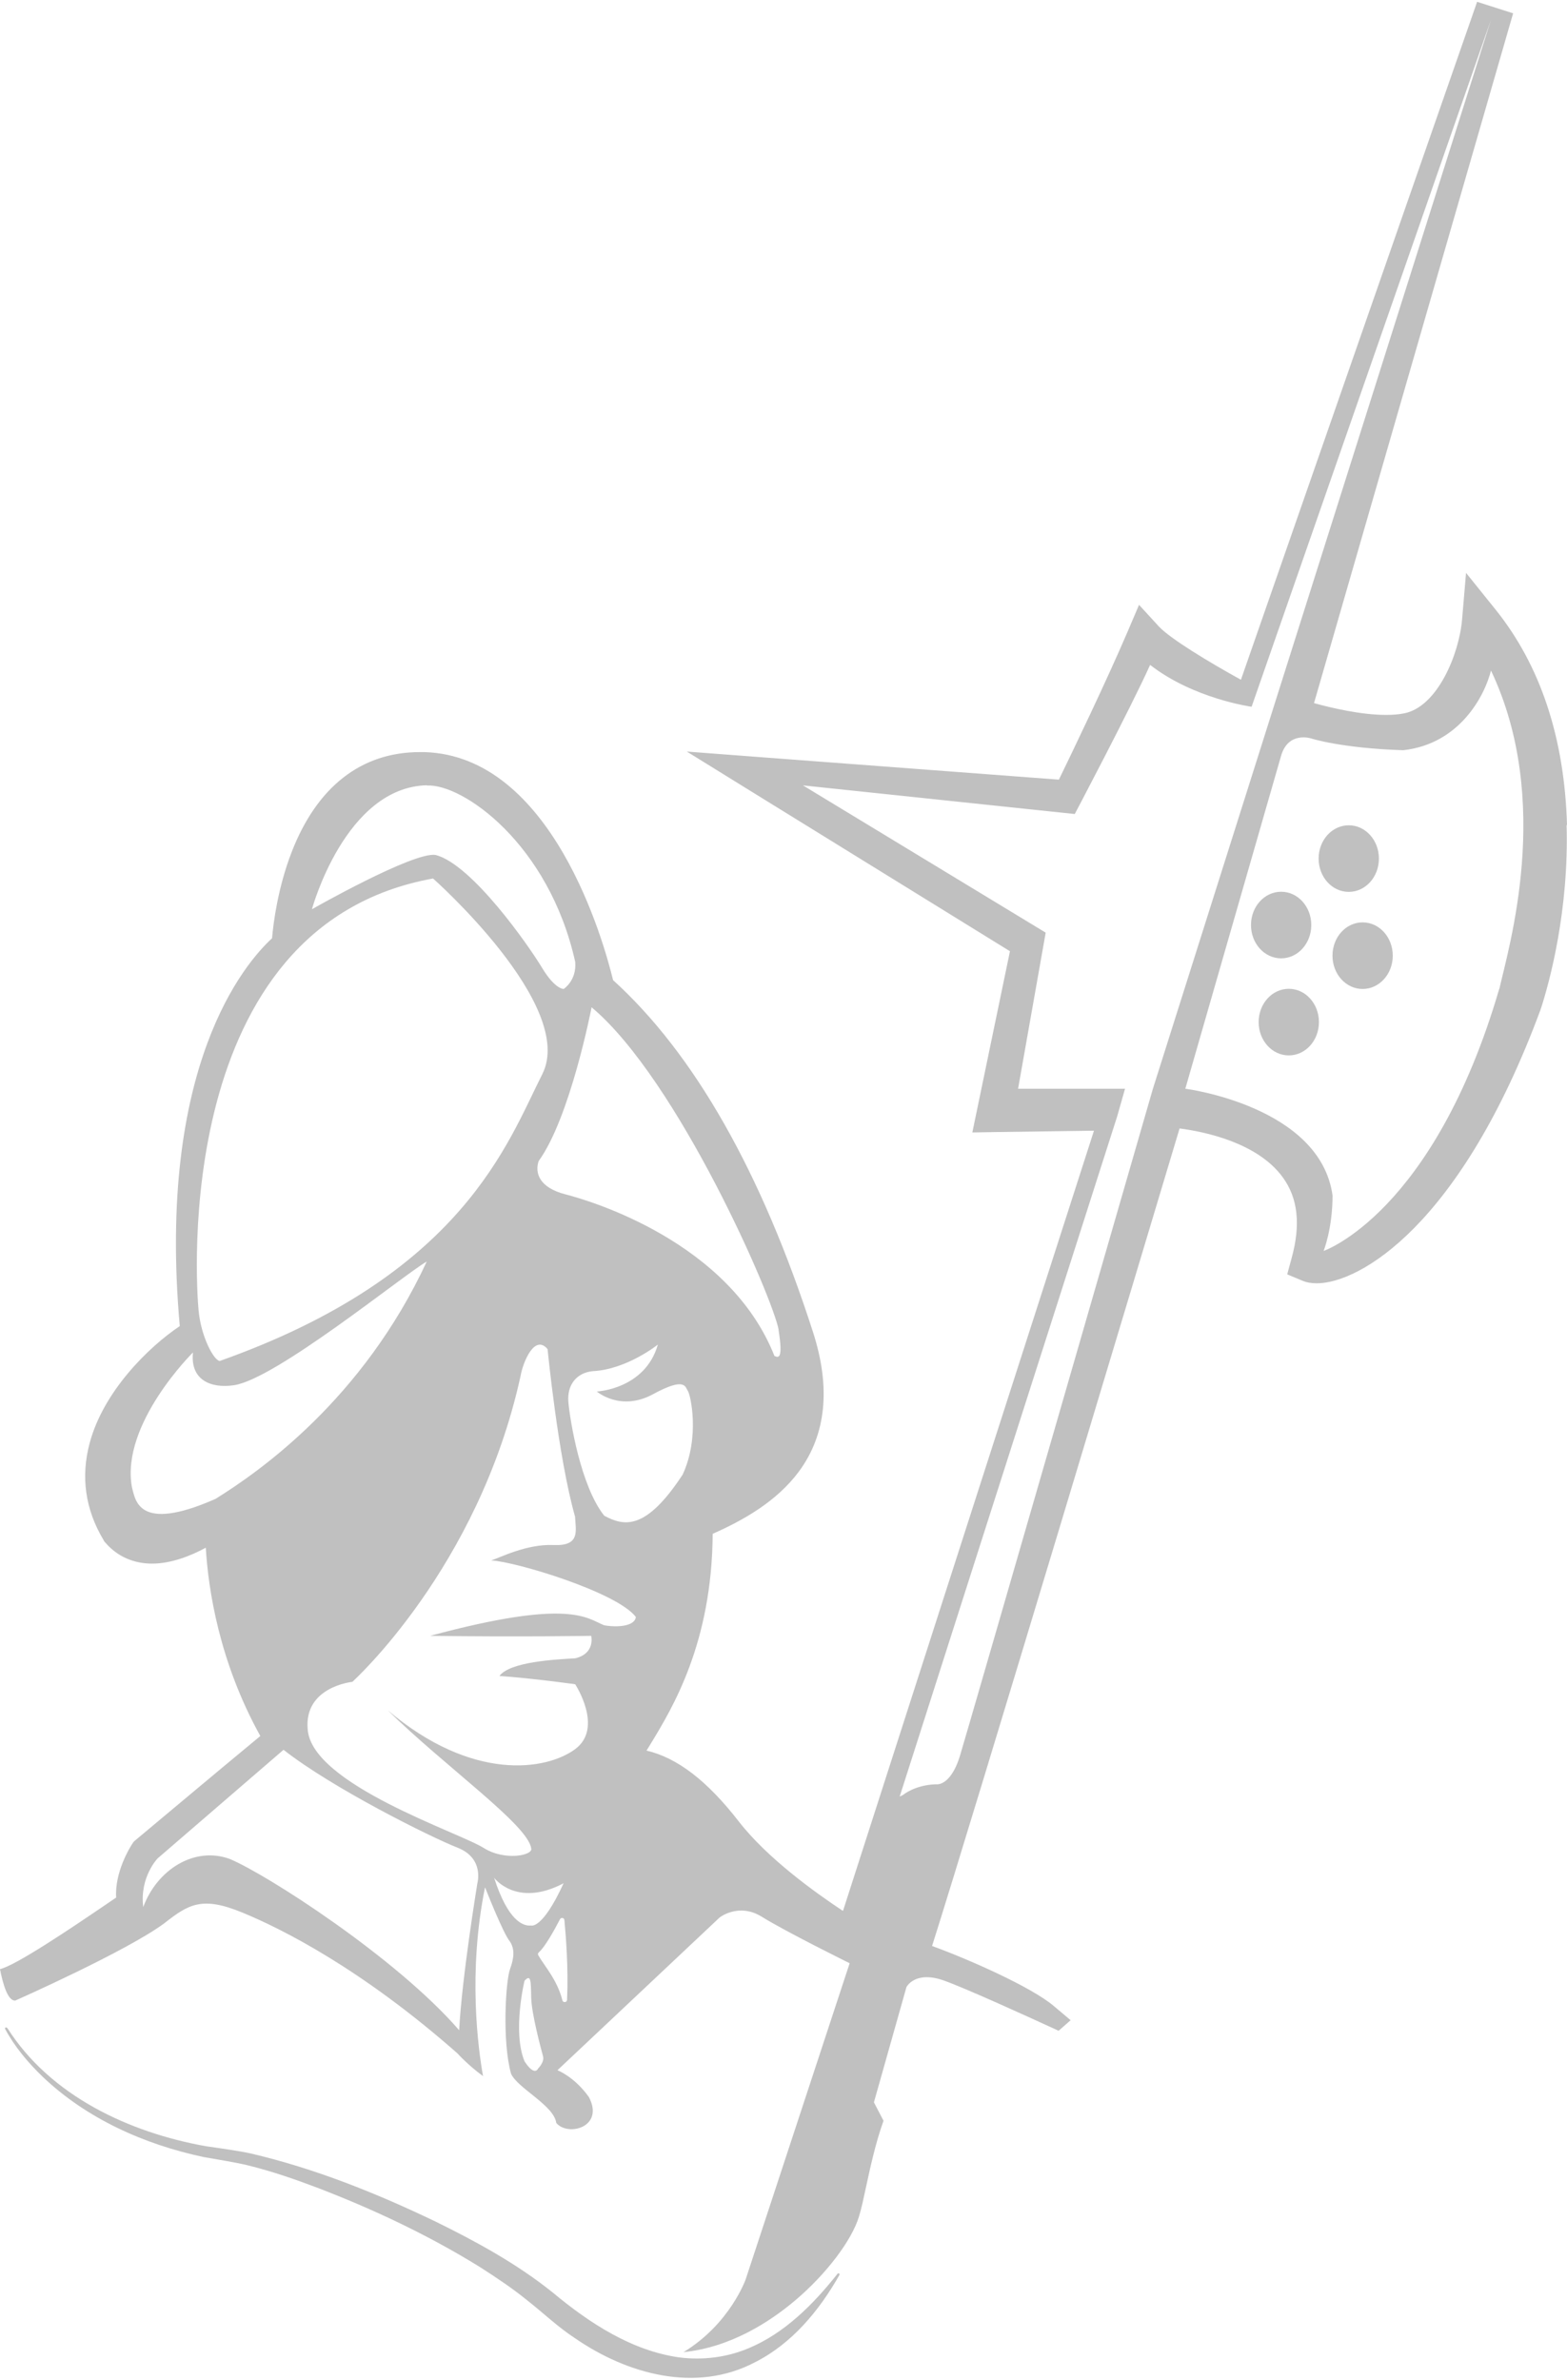 <?xml version="1.0" encoding="UTF-8"?>
<svg xmlns="http://www.w3.org/2000/svg" width="422" height="641" viewBox="0 0 422 641" fill="none">
  <path d="M165.531 486.676C165.531 486.676 156.66 494.203 153.176 495.86C151.632 496.94 151.524 501.334 152.386 502.883C157.953 499.75 165.531 486.676 165.531 486.676Z" fill="#C0C0C0"></path>
  <path d="M371.345 231.216C371.345 236.186 367.717 240.184 363.228 240.184C358.739 240.184 355.111 236.186 355.111 231.216C355.111 226.246 358.739 222.248 363.228 222.248C367.717 222.248 371.345 226.246 371.345 231.216Z" fill="#C0C0C0"></path>
  <path d="M353.133 249.115C353.133 254.085 349.506 258.083 345.016 258.083C340.527 258.083 336.899 254.085 336.899 249.115C336.899 244.145 340.527 240.147 345.016 240.147C349.506 240.147 353.133 244.145 353.133 249.115Z" fill="#C0C0C0"></path>
  <path d="M355.194 275.253C355.194 280.223 351.566 284.221 347.077 284.221C342.587 284.221 338.96 280.223 338.96 275.253C338.96 270.282 342.587 266.285 347.077 266.285C351.566 266.285 355.194 270.282 355.194 275.253Z" fill="#C0C0C0"></path>
  <path d="M375.077 257.362C375.077 262.332 371.45 266.329 366.96 266.329C362.471 266.329 358.844 262.332 358.844 257.362C358.844 252.391 362.471 248.394 366.96 248.394C371.45 248.394 375.077 252.391 375.077 257.362Z" fill="#C0C0C0"></path>
  <path d="M422 222.132C421.318 198.722 414.853 179.201 402.75 164.146L394.812 154.278L393.735 166.919C392.909 176.32 387.055 190.33 378.184 192.095C376.783 192.383 375.167 192.527 373.299 192.527C366.583 192.527 358.754 190.69 353.869 189.357L407.49 3.587L397.793 0.49L334.188 183.055C325.748 178.409 315.117 171.998 312.065 168.684L306.749 162.886L303.66 170.125C298.058 183.235 288.792 202.503 285.164 209.959L205.828 203.98L184.962 202.395L202.775 213.416L271.983 256.167L263.148 298.738L261.855 304.969L268.212 304.861L294.61 304.5L227.018 514.618C219.727 509.791 206.69 500.499 198.933 490.487C190.457 479.574 182.412 473.379 174.115 471.434C174.51 470.786 174.906 470.138 175.265 469.562C181.083 459.981 191.75 442.478 191.929 413.053C199.938 409.523 209.097 404.445 215.13 396.305C222.493 386.365 223.786 373.723 218.937 358.704C205.074 315.665 186.973 283.791 165.101 263.946C162.659 253.862 148.759 203.512 114.245 202.539C113.85 202.539 113.491 202.539 113.096 202.539C97.293 202.539 85.334 211.867 78.51 229.551C74.847 239.059 73.626 248.424 73.266 252.673C66.047 259.3 42.164 286.961 48.413 357.12C39.973 362.774 27.906 374.66 24.171 388.526C21.693 397.674 22.95 406.498 27.87 414.709L28.085 415.105L28.373 415.43C31.569 419.139 35.951 421.084 40.979 421.084C46.007 421.084 51.322 419.031 55.417 416.798C56.099 428.071 59.008 447.484 70.106 467.509C58.541 477.053 36.813 495.313 36.561 495.493L35.987 495.997L35.556 496.646C34.981 497.51 30.851 504.209 31.282 511.016C30.133 511.808 28.912 512.601 27.726 513.429C19.466 519.047 4.274 529.312 0 530.284C0.754 534.174 2.083 538.928 4.13 538.748C4.13 538.748 33.975 525.53 44.211 517.967C50.82 512.781 54.411 510.548 65.437 515.122C75.709 519.372 97.114 529.996 123.152 552.938C123.188 552.975 126.025 556.144 130.084 559.097C128.791 551.822 125.954 531.185 130.622 508.243C130.622 508.243 135.507 520.74 137.339 522.865C138.631 524.882 138.488 527.187 137.339 530.32C136.189 533.49 135.184 549.697 137.626 558.449C139.35 562.339 149.19 566.985 149.801 571.703C152.962 575.485 162.838 572.819 158.6 564.752C154.685 559.241 150.124 557.513 150.124 557.513L193.797 516.382C193.797 516.382 198.969 512.276 205.254 516.238C211.539 520.164 228.814 528.7 228.814 528.7L200.836 613.769C200.836 613.769 196.634 625.799 184.064 633.434C196.742 632.138 207.301 625.295 214.196 619.46C222.529 612.401 229.388 603.325 231.328 596.914C232.01 594.681 232.621 591.8 233.339 588.45C234.309 583.984 235.817 576.961 237.936 571.127L235.35 566.156L244.114 535.111C244.114 535.111 246.34 530.717 253.846 533.238C259.341 535.111 276.329 542.854 285.092 546.888L288.325 544.043L283.8 540.225C277.73 535.075 260.742 527.583 251.009 524.054C262.358 488.29 309.515 331.116 317.667 303.888C324.527 304.789 338.713 307.742 345.465 317.07C349.56 322.688 350.314 329.82 347.836 338.824L346.651 343.182L350.781 344.91C351.894 345.379 353.187 345.595 354.624 345.595C366.045 345.595 393.376 330.144 414.925 271.762V271.654L414.997 271.546C417.295 264.415 422.539 245.29 421.892 222.204M183.777 397.206C173.972 412.116 168.189 411.108 162.73 408.19C156.373 400.231 153.5 382.439 153.069 377.649C152.638 372.859 155.368 369.689 159.57 369.257C168.8 368.825 177.168 362.09 177.168 362.09C173.72 374.155 160.719 374.732 160.719 374.732C160.719 374.732 167.076 380.242 175.875 375.452C184.674 370.662 184.531 373.579 185.249 374.587C185.967 375.596 188.553 387.013 183.812 397.169M209.671 358.2C210.928 366.052 209.671 365.692 208.558 365.151C196.419 334.466 159.103 323.373 152.171 321.608C145.24 319.807 143.983 315.881 145.06 312.676C153.608 300.899 159.318 271.258 159.318 271.258C182.627 290.814 208.27 349.809 209.707 358.2M114.964 211.543C124.589 211.003 147.826 227.246 154.901 259.012C155.368 264.018 151.812 266.324 151.812 266.324C151.812 266.324 149.514 266.504 145.958 260.597C142.403 254.69 127.103 232.757 117.298 230.236C111.264 229.335 84.005 244.858 84.005 244.858C84.005 244.858 92.912 212.011 114.964 211.471M116.616 236.574C116.616 236.574 155.368 270.898 146.03 289.302C136.692 307.742 124.625 343.326 59.152 366.52C57.464 366.196 54.124 359.857 53.477 352.87C52.795 345.883 46.115 249.288 116.652 236.574M58.038 403.652C36.956 412.944 36.454 403.796 35.52 400.447C32.467 383.447 51.969 364.215 51.969 364.215C51.179 371.598 56.745 373.975 62.995 373.039C74.164 371.454 108.391 343.542 114.928 339.724C97.689 376.893 69.855 396.305 58.038 403.652ZM128.539 507.27C128.539 507.27 124.373 532.625 123.655 546.744C106.703 527.151 71.614 504.641 61.846 500.607C52.364 497.15 42.308 503.489 38.573 513.573C37.567 505.506 42.451 500.463 42.451 500.463L76.355 471.218C89.572 481.591 115.897 494.701 123.224 497.582C130.551 500.463 128.539 507.234 128.539 507.234M133.065 505.686C133.065 505.686 139.062 513.861 151.776 507.162C146.03 519.732 143.013 518.543 143.013 518.543C140.822 518.759 136.8 517.247 133.065 505.686ZM144.881 557.116C144.881 557.116 143.947 559.277 141.253 555.099C137.949 547.068 141.253 533.418 141.253 533.418C142.977 531.545 142.977 533.418 143.049 537.848C143.121 542.314 145.814 552.182 146.245 553.767C146.676 555.352 144.881 557.08 144.881 557.08M152.71 538.568C152.674 539.288 151.633 539.396 151.453 538.676C150.052 533.13 146.569 529.384 144.953 526.539C144.809 526.287 144.881 525.963 145.096 525.782C146.82 524.27 149.406 519.552 150.807 516.85C151.094 516.274 151.956 516.454 151.992 517.067C152.387 521.136 153.105 530.248 152.71 538.532M162.694 437.687C157.954 435.779 153.5 430.376 115.826 440.533C140.212 440.857 159.211 440.533 159.211 440.533C159.211 440.533 160.396 445.287 154.901 446.583C149.37 446.908 137.339 447.52 134.501 451.337C143.695 451.986 154.901 453.57 154.901 453.57C154.901 453.57 162.623 465.312 154.901 471.038C147.179 476.765 127.211 479.934 104.405 460.558C119.92 475.792 142.115 491.387 143.049 497.726C143.695 499.635 136.082 501.22 130.371 497.726C124.05 493.584 83.789 480.582 82.856 465.636C81.886 454.219 94.887 452.922 94.887 452.922C94.887 452.922 128.791 422.417 140.176 370.626C140.822 366.808 143.983 359.173 147.467 363.314C147.467 363.314 150.268 392.235 154.865 408.442C155.045 412.26 156.338 416.402 149.047 416.078C141.756 415.754 134.465 419.571 132.275 420.22C138.919 420.544 166.178 428.791 171.242 435.454C170.919 438.012 166.178 438.3 162.694 437.687ZM310.484 293.191C310.484 293.191 260.239 467.293 258.479 472.983C256.72 478.638 254.062 480.763 251.943 480.51C246.268 480.727 243.18 483.392 243.18 483.392L242.282 483.824L300.859 300.647L302.978 293.191H274.174L281.609 251.161L216.244 211.507L289.438 219.215C289.438 219.215 304.522 190.654 309.73 179.057C321.474 188.205 337.061 190.33 337.061 190.33L401.529 5.316L310.484 293.191ZM403.755 266.288C386.049 326.794 356.455 336.879 356.455 336.879C356.455 336.879 358.862 330.9 358.862 321.932C355.522 297.837 319.212 293.191 319.212 293.191C319.212 293.191 343.059 210.283 344.998 203.548C346.938 196.813 353.115 198.866 353.115 198.866C353.115 198.866 361.124 201.495 377.897 202.035C393.16 200.342 399.876 187.268 401.529 180.57C418.265 215.865 406.197 255.447 403.791 266.288" fill="#C0C0C0"></path>
  <path d="M1.959 546.112C13.524 564.408 34.821 574.313 55.508 577.986C58.597 578.419 64.666 579.283 67.54 579.931C84.779 583.965 101.3 590.592 117.282 598.263C128.272 603.666 139.262 609.645 148.959 617.46C158.799 625.636 170.113 633.055 182.97 634.856C189.255 635.648 195.684 634.856 201.538 632.407C211.271 628.373 219.029 620.557 225.565 612.31C225.673 612.166 225.853 612.166 225.996 612.274C226.104 612.382 226.14 612.526 226.068 612.634C220.645 622.214 213.318 631.11 203.262 636.188C187.388 644.508 168.892 639.358 154.885 629.705C150.288 626.716 146.337 622.898 142.027 619.513C138.005 616.235 133.515 613.246 129.062 610.401C115.414 601.973 100.797 595.058 85.82 589.295C79.571 586.918 73.25 584.721 66.785 583.137C63.84 582.38 57.879 581.444 54.898 580.904C38.916 577.518 23.364 570.603 11.441 559.222C7.526 555.441 3.97 551.227 1.384 546.401C1.313 546.256 1.384 546.076 1.492 546.004C1.636 545.932 1.815 546.004 1.887 546.148" fill="#C0C0C0"></path>
</svg>

